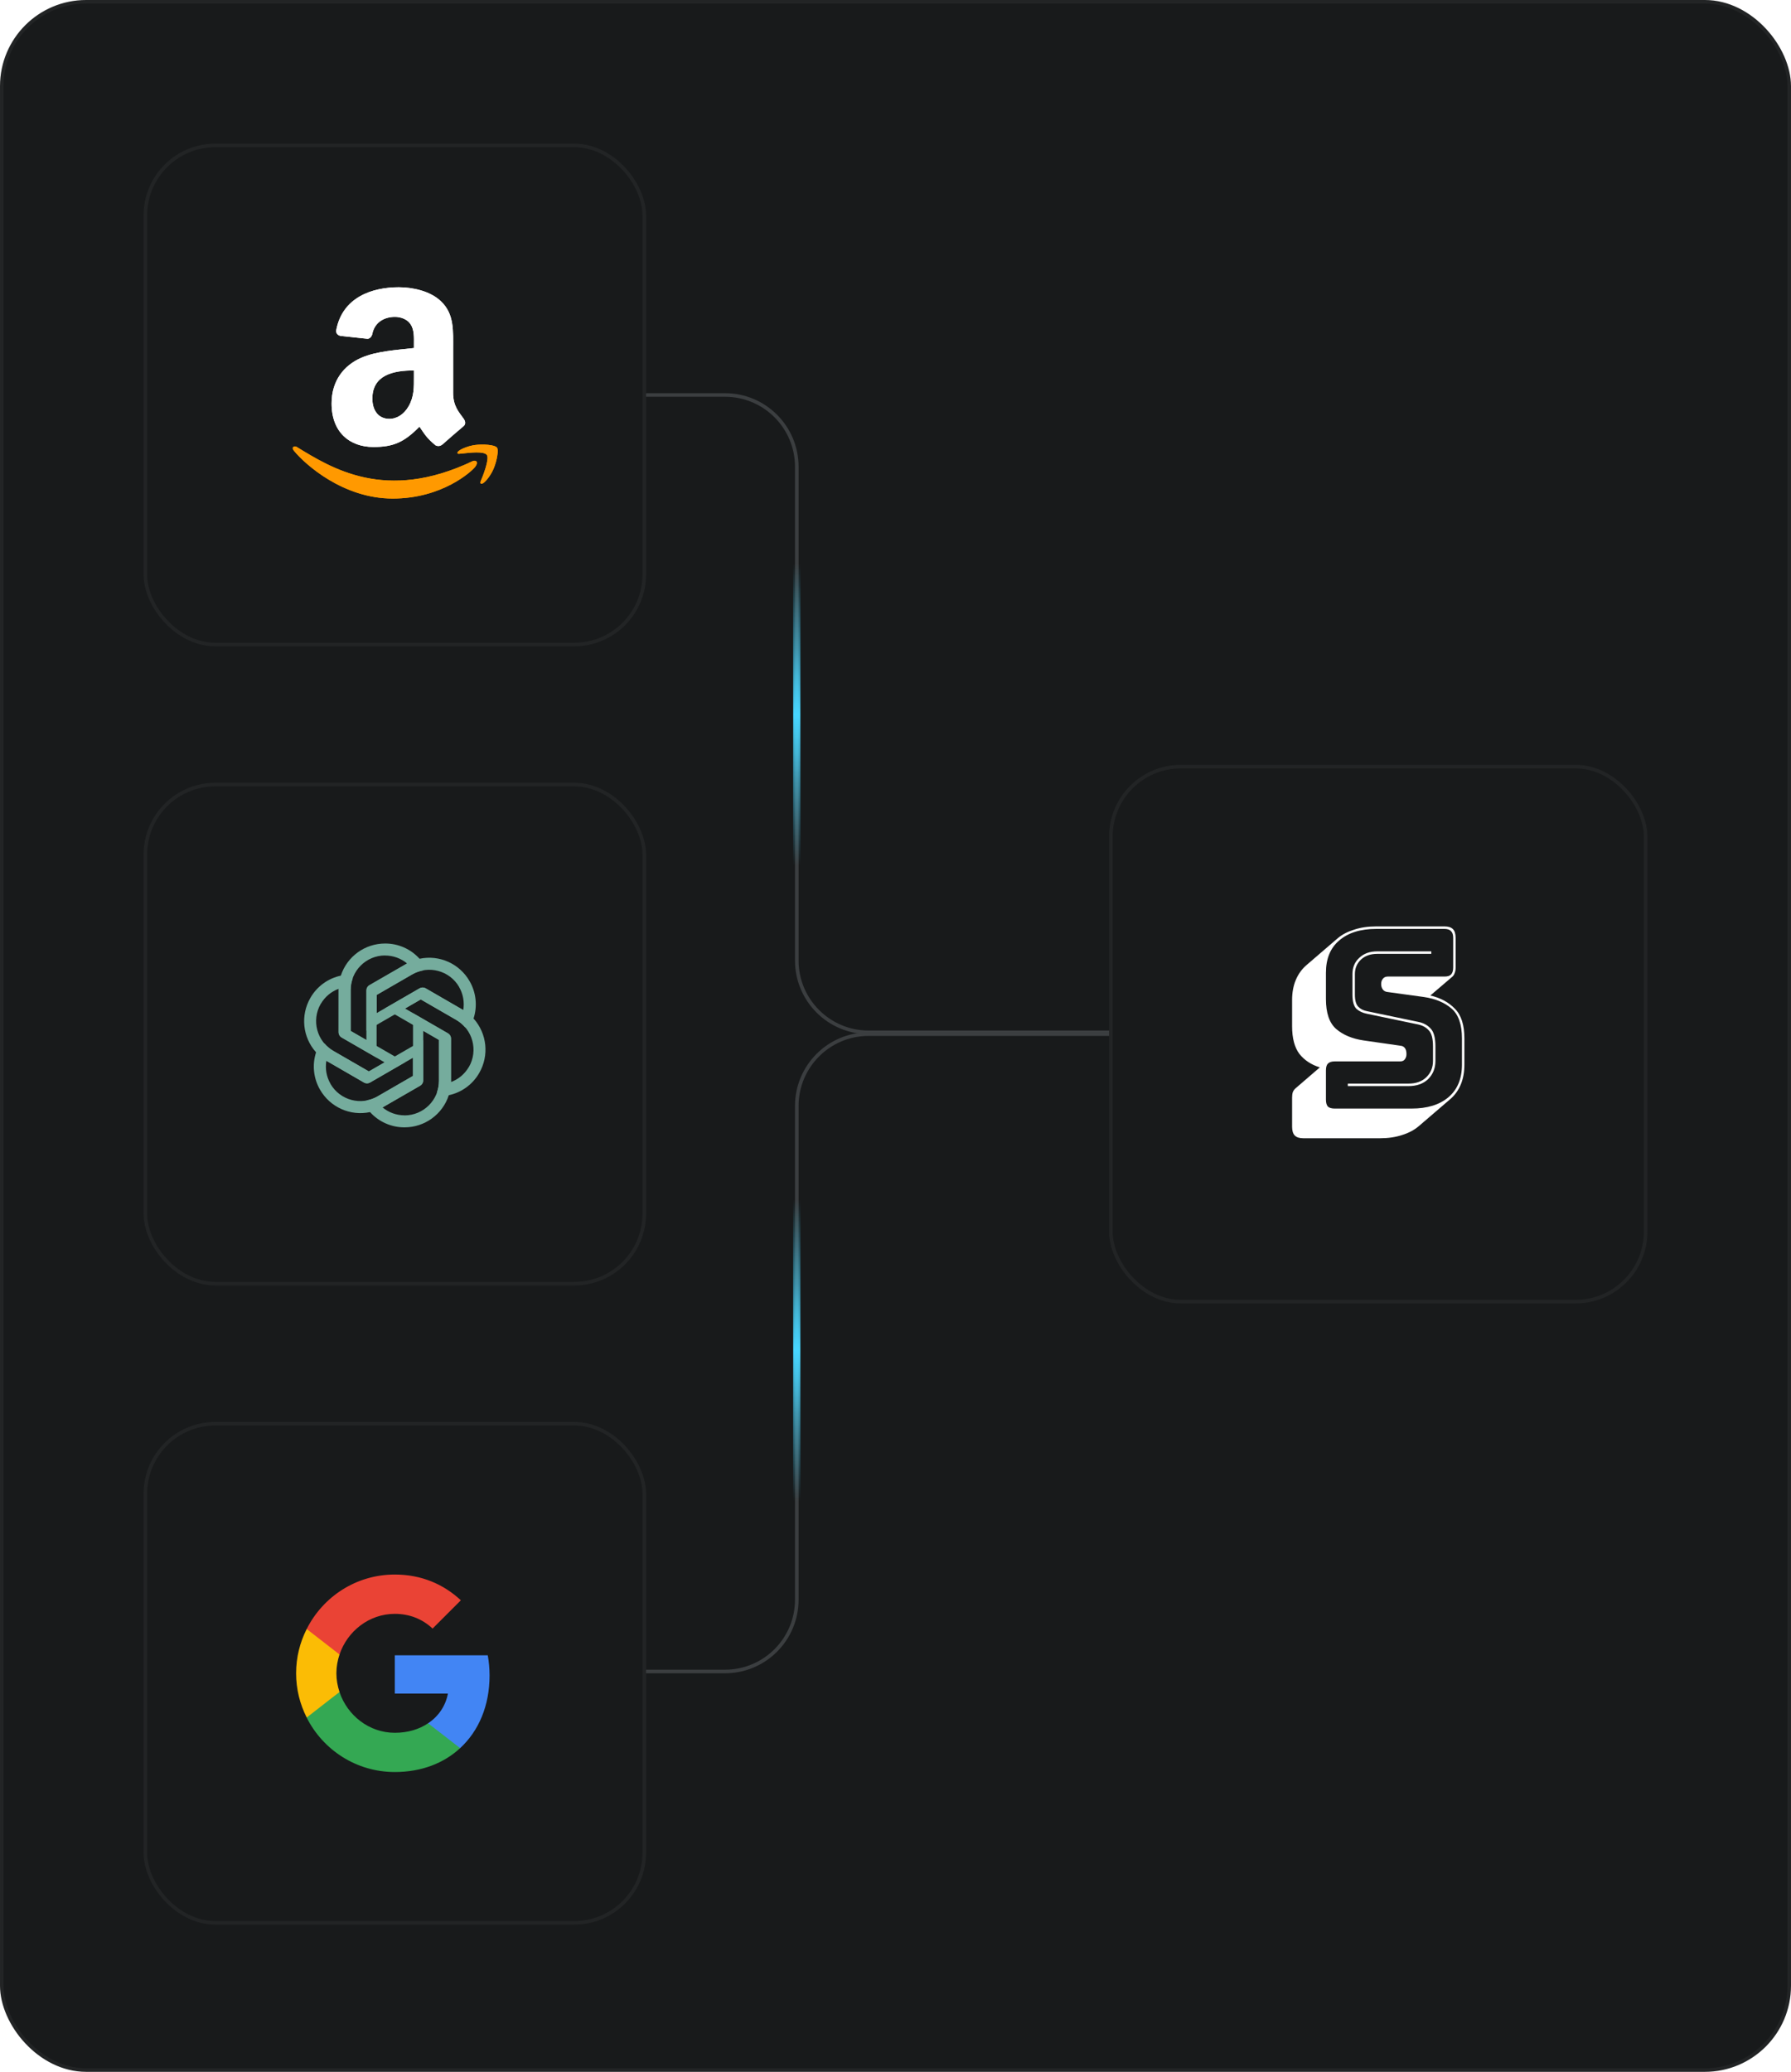 <svg width="499" height="577" viewBox="0 0 499 577" fill="none" xmlns="http://www.w3.org/2000/svg">
<rect x="0.5" y="0.5" width="498" height="576" rx="23.5" fill="#181A1B"/>
<rect x="0.5" y="0.5" width="498" height="576" rx="23.5" stroke="#222425"/>
<path d="M147 110H202C213.046 110 222 118.954 222 130V267.5C222 278.546 230.954 287.5 242 287.5H356.5" stroke="#3B3E40"/>
<g filter="url(#filter0_f_482_5629)">
<line x1="222" y1="157" x2="222" y2="241" stroke="url(#paint0_linear_482_5629)" stroke-width="2"/>
</g>
<line opacity="0.4" x1="222" y1="181" x2="222" y2="217" stroke="url(#paint1_linear_482_5629)"/>
<path d="M147 465.5H202C213.046 465.5 222 456.546 222 445.5V308C222 296.954 230.954 288 242 288H356.5" stroke="#3B3E40"/>
<g filter="url(#filter1_f_482_5629)">
<line x1="222" y1="334" x2="222" y2="418" stroke="url(#paint2_linear_482_5629)" stroke-width="2"/>
</g>
<line opacity="0.4" x1="222" y1="358" x2="222" y2="394" stroke="url(#paint3_linear_482_5629)"/>
<rect x="40.5" y="40.5" width="139" height="139" rx="19.5" fill="#181A1B" stroke="#222425"/>
<rect x="40.5" y="218.5" width="139" height="139" rx="19.5" fill="#181A1B" stroke="#222425"/>
<rect x="40.5" y="396.5" width="139" height="139" rx="19.5" fill="#181A1B" stroke="#222425"/>
<rect x="309.5" y="213.5" width="149" height="149" rx="19.5" fill="#181A1B" stroke="#222425"/>
<path d="M363.119 317C362.034 317 361.243 316.745 360.746 316.236C360.249 315.726 360 314.915 360 313.803V305.673C360 305.07 360.068 304.561 360.203 304.144C360.384 303.727 360.633 303.379 360.949 303.101L367.729 297.264C365.333 296.523 363.435 295.272 362.034 293.511C360.678 291.704 360 289.133 360 285.797V278.501C360 276.416 360.339 274.563 361.017 272.941C361.695 271.32 362.667 269.953 363.932 268.841L372.746 261.266C373.966 260.247 375.48 259.459 377.288 258.903C379.096 258.301 381.153 258 383.458 258H402.441C403.525 258 404.316 258.255 404.814 258.764C405.311 259.274 405.559 260.085 405.559 261.197V269.466C405.559 270.069 405.469 270.578 405.288 270.995C405.153 271.412 404.927 271.76 404.61 272.038L398.508 277.25C401.356 277.898 403.638 279.126 405.356 280.933C407.119 282.693 408 285.45 408 289.203V296.499C408 298.584 407.661 300.437 406.983 302.059C406.305 303.68 405.311 305.047 404 306.159L395.254 313.664C393.989 314.73 392.452 315.541 390.644 316.097C388.836 316.699 386.802 317 384.542 317H363.119ZM393.288 308.73C397.627 308.73 401.04 307.688 403.525 305.603C406.056 303.472 407.322 300.437 407.322 296.499V289.203C407.322 285.311 406.35 282.531 404.407 280.863C402.463 279.196 399.91 278.13 396.746 277.667L386.644 276.277C386.056 276.23 385.605 275.999 385.288 275.582C384.972 275.165 384.814 274.655 384.814 274.053C384.814 273.451 384.972 272.964 385.288 272.594C385.605 272.177 386.056 271.968 386.644 271.968H402.441C403.299 271.968 403.91 271.783 404.271 271.412C404.678 270.995 404.881 270.347 404.881 269.466V261.197C404.881 260.316 404.678 259.691 404.271 259.32C403.91 258.903 403.299 258.695 402.441 258.695H383.458C379.073 258.695 375.638 259.761 373.153 261.892C370.667 263.976 369.424 266.988 369.424 270.926V278.223C369.424 282.114 370.373 284.894 372.271 286.562C374.215 288.23 376.768 289.295 379.932 289.759L390.102 291.218C390.689 291.264 391.119 291.473 391.39 291.843C391.706 292.214 391.864 292.793 391.864 293.581C391.864 294.137 391.706 294.623 391.39 295.04C391.119 295.411 390.689 295.596 390.102 295.596H371.864C371.006 295.596 370.373 295.804 369.966 296.221C369.605 296.592 369.424 297.218 369.424 298.098V306.229C369.424 307.109 369.605 307.757 369.966 308.174C370.373 308.545 371.006 308.73 371.864 308.73H393.288ZM398.78 264.949V265.644H383.729C381.831 265.644 380.316 266.177 379.186 267.243C378.056 268.308 377.492 269.652 377.492 271.273V276.972C377.492 278.593 377.808 279.728 378.441 280.377C379.073 281.026 379.91 281.442 380.949 281.628L395.254 284.616C396.61 284.894 397.718 285.496 398.576 286.423C399.48 287.349 399.932 289.017 399.932 291.426V295.457C399.932 297.495 399.254 299.186 397.898 300.53C396.542 301.827 394.712 302.476 392.407 302.476H375.525V301.781H392.407C394.486 301.781 396.136 301.202 397.356 300.044C398.621 298.839 399.254 297.31 399.254 295.457V291.426C399.254 289.249 398.87 287.766 398.102 286.979C397.379 286.145 396.384 285.589 395.119 285.311L380.814 282.323C379.638 282.091 378.667 281.628 377.898 280.933C377.175 280.192 376.814 278.871 376.814 276.972V271.273C376.814 269.42 377.446 267.914 378.712 266.756C379.977 265.552 381.65 264.949 383.729 264.949H398.78Z" fill="white"/>
<g clip-path="url(#clip0_482_5629)">
<path d="M131.653 128.441C107.365 140 92.291 130.329 82.642 124.455C82.045 124.085 81.031 124.541 81.911 125.553C85.126 129.45 95.66 138.845 109.411 138.845C123.171 138.845 131.358 131.337 132.382 130.027C133.399 128.728 132.68 128.012 131.652 128.441H131.653ZM138.474 124.674C137.822 123.825 134.508 123.666 132.422 123.922C130.334 124.171 127.198 125.448 127.471 126.214C127.611 126.501 127.896 126.373 129.331 126.244C130.77 126.1 134.801 125.591 135.641 126.689C136.484 127.795 134.355 133.061 133.966 133.91C133.59 134.76 134.11 134.979 134.815 134.413C135.511 133.848 136.772 132.383 137.617 130.311C138.457 128.227 138.97 125.321 138.474 124.674Z" fill="#FF9900"/>
<path fill-rule="evenodd" clip-rule="evenodd" d="M115.322 104.855C115.322 107.888 115.398 110.417 113.865 113.111C112.628 115.301 110.668 116.647 108.478 116.647C105.489 116.647 103.748 114.37 103.748 111.008C103.748 104.373 109.693 103.169 115.322 103.169V104.855ZM123.172 123.83C122.658 124.29 121.913 124.323 121.333 124.016C118.749 121.87 118.289 120.874 116.866 118.826C112.595 123.184 109.573 124.487 104.033 124.487C97.485 124.487 92.383 120.447 92.383 112.355C92.383 106.038 95.81 101.734 100.682 99.632C104.909 97.771 110.811 97.442 115.322 96.928V95.92C115.322 94.07 115.464 91.88 114.38 90.281C113.427 88.847 111.61 88.256 110.011 88.256C107.044 88.256 104.394 89.778 103.748 92.931C103.617 93.632 103.102 94.322 102.401 94.355L94.846 93.544C94.211 93.402 93.511 92.888 93.686 91.913C95.427 82.759 103.693 80 111.095 80C114.883 80 119.832 81.007 122.822 83.876C126.61 87.413 126.249 92.132 126.249 97.267V109.399C126.249 113.045 127.76 114.644 129.183 116.615C129.687 117.315 129.796 118.159 129.161 118.684C127.574 120.009 124.749 122.472 123.194 123.852L123.172 123.83" fill="white"/>
<path d="M131.653 128.441C107.365 140 92.291 130.329 82.642 124.455C82.045 124.085 81.031 124.541 81.911 125.553C85.126 129.45 95.66 138.845 109.411 138.845C123.171 138.845 131.358 131.337 132.382 130.027C133.399 128.728 132.68 128.012 131.652 128.441H131.653ZM138.474 124.674C137.822 123.825 134.508 123.666 132.422 123.922C130.334 124.171 127.198 125.448 127.471 126.214C127.611 126.501 127.896 126.373 129.331 126.244C130.77 126.1 134.801 125.591 135.641 126.689C136.484 127.795 134.355 133.061 133.966 133.91C133.59 134.76 134.11 134.979 134.815 134.413C135.511 133.848 136.772 132.383 137.617 130.311C138.457 128.227 138.97 125.321 138.474 124.674Z" fill="#FF9900"/>
<path fill-rule="evenodd" clip-rule="evenodd" d="M115.322 104.855C115.322 107.888 115.398 110.417 113.865 113.111C112.628 115.301 110.668 116.647 108.478 116.647C105.489 116.647 103.748 114.37 103.748 111.008C103.748 104.373 109.693 103.169 115.322 103.169V104.855ZM123.172 123.83C122.658 124.29 121.913 124.323 121.333 124.016C118.749 121.87 118.289 120.874 116.866 118.826C112.595 123.184 109.573 124.487 104.033 124.487C97.485 124.487 92.383 120.447 92.383 112.355C92.383 106.038 95.81 101.734 100.682 99.632C104.909 97.771 110.811 97.442 115.322 96.928V95.92C115.322 94.07 115.464 91.88 114.38 90.281C113.427 88.847 111.61 88.256 110.011 88.256C107.044 88.256 104.394 89.778 103.748 92.931C103.617 93.632 103.102 94.322 102.401 94.355L94.846 93.544C94.211 93.402 93.511 92.888 93.686 91.913C95.427 82.759 103.693 80 111.095 80C114.883 80 119.832 81.007 122.822 83.876C126.61 87.413 126.249 92.132 126.249 97.267V109.399C126.249 113.045 127.76 114.644 129.183 116.615C129.687 117.315 129.796 118.159 129.161 118.684C127.574 120.009 124.749 122.472 123.194 123.852L123.172 123.83" fill="white"/>
</g>
<path d="M107.29 262.764C101.682 262.764 96.701 266.369 94.965 271.693L94.339 275.35V287.468C94.339 288.074 94.65 288.612 95.171 288.924L104.928 294.546V277.893H104.931V277.103L114.806 271.399C115.761 270.846 116.801 270.468 117.878 270.271L116.927 267.046C114.475 264.304 110.966 262.747 107.29 262.764ZM107.29 266.091L107.273 266.108C109.53 266.108 111.699 266.887 113.435 268.329C113.364 268.363 113.226 268.451 113.124 268.502L102.914 274.381C102.393 274.675 102.081 275.231 102.081 275.837V289.637L97.689 287.105V275.698C97.686 270.399 101.982 266.1 107.29 266.091Z" fill="#75AC9D"/>
<path d="M130.814 273.216C128.01 268.36 122.397 265.848 116.918 267.007L113.439 268.293L102.944 274.352C102.419 274.655 102.109 275.194 102.1 275.801L102.109 287.061L116.531 278.735L116.532 278.737L117.217 278.342L127.094 284.043C128.05 284.593 128.897 285.305 129.607 286.139L131.924 283.703C133.072 280.209 132.667 276.391 130.814 273.216ZM127.932 274.88L127.909 274.874C129.038 276.828 129.448 279.096 129.067 281.321C129.003 281.276 128.857 281.2 128.762 281.137L118.566 275.235C118.05 274.931 117.413 274.939 116.889 275.242L104.937 282.142L104.933 277.072L114.812 271.369C119.4 268.717 125.271 270.288 127.932 274.88Z" fill="#75AC9D"/>
<path d="M133.524 298.815C136.328 293.959 135.697 287.842 131.954 283.676L129.1 281.306L118.606 275.247C118.081 274.944 117.459 274.945 116.929 275.24L107.181 280.879L121.603 289.205L121.602 289.207L122.286 289.603L122.288 301.007C122.289 302.11 122.097 303.2 121.729 304.231L124.997 305.02C128.598 304.267 131.701 302.007 133.524 298.815ZM130.643 297.151L130.636 297.128C129.508 299.083 127.749 300.572 125.632 301.355C125.638 301.276 125.631 301.112 125.638 300.999L125.651 289.217C125.657 288.619 125.332 288.071 124.807 287.768L112.855 280.868L117.244 278.33L127.124 284.034C131.714 286.68 133.289 292.551 130.643 297.151Z" fill="#75AC9D"/>
<path d="M112.71 313.962C118.318 313.962 123.299 310.357 125.035 305.032L125.661 301.376V289.258C125.661 288.652 125.35 288.114 124.829 287.802L115.072 282.18V298.833H115.069V299.623L105.194 305.327C104.239 305.88 103.199 306.257 102.122 306.455L103.073 309.68C105.525 312.421 109.034 313.979 112.71 313.962ZM112.71 310.634L112.727 310.617C110.47 310.617 108.301 309.838 106.565 308.397C106.636 308.363 106.774 308.275 106.876 308.224L117.086 302.345C117.607 302.05 117.919 301.495 117.919 300.889V287.088L122.311 289.62V301.028C122.314 306.327 118.018 310.626 112.71 310.634Z" fill="#75AC9D"/>
<path d="M89.186 303.51C91.99 308.366 97.603 310.877 103.082 309.719L106.561 308.433L117.056 302.373C117.581 302.07 117.891 301.532 117.9 300.925L117.891 289.664L103.469 297.991L103.468 297.988L102.783 298.383L92.906 292.683C91.95 292.132 91.103 291.42 90.393 290.586L88.076 293.022C86.928 296.517 87.333 300.335 89.186 303.51ZM92.068 301.846L92.091 301.852C90.963 299.897 90.552 297.629 90.933 295.405C90.998 295.449 91.143 295.525 91.238 295.588L101.434 301.49C101.95 301.794 102.587 301.787 103.111 301.484L115.063 294.583L115.067 299.653L105.188 305.357C100.6 308.009 94.729 306.438 92.068 301.846Z" fill="#75AC9D"/>
<path d="M86.476 277.911C83.672 282.767 84.303 288.884 88.046 293.049L90.9 295.419L101.394 301.479C101.919 301.782 102.541 301.781 103.071 301.485L112.819 295.847L98.397 287.521L98.398 287.518L97.714 287.123L97.712 275.719C97.71 274.615 97.903 273.526 98.271 272.494L95.003 271.705C91.402 272.459 88.299 274.719 86.476 277.911ZM89.358 279.574L89.364 279.598C90.492 277.643 92.251 276.154 94.368 275.371C94.362 275.449 94.368 275.613 94.362 275.727L94.349 287.509C94.343 288.107 94.668 288.654 95.193 288.957L107.145 295.858L102.756 298.396L92.876 292.692C88.286 290.045 86.711 284.175 89.358 279.574Z" fill="#75AC9D"/>
<path d="M136.4 466.625C136.4 464.675 136.225 462.8 135.9 461H110V471.65H124.8C124.15 475.075 122.2 477.975 119.275 479.925V486.85H128.2C133.4 482.05 136.4 475 136.4 466.625Z" fill="#4285F4"/>
<path d="M110 493.5C117.425 493.5 123.65 491.05 128.2 486.85L119.275 479.925C116.825 481.575 113.7 482.575 110 482.575C102.85 482.575 96.775 477.75 94.6 471.25H85.45V478.35C89.975 487.325 99.25 493.5 110 493.5Z" fill="#34A853"/>
<path d="M94.6 471.225C94.05 469.575 93.725 467.825 93.725 466C93.725 464.175 94.05 462.425 94.6 460.775V453.675H85.45C83.575 457.375 82.5 461.55 82.5 466C82.5 470.45 83.575 474.625 85.45 478.325L92.575 472.775L94.6 471.225Z" fill="#FBBC05"/>
<path d="M110 449.45C114.05 449.45 117.65 450.85 120.525 453.55L128.4 445.675C123.625 441.225 117.425 438.5 110 438.5C99.25 438.5 89.975 444.675 85.45 453.675L94.6 460.775C96.775 454.275 102.85 449.45 110 449.45Z" fill="#EA4335"/>
<defs>
<filter id="filter0_f_482_5629" x="217" y="153" width="10" height="92" filterUnits="userSpaceOnUse" color-interpolation-filters="sRGB">
<feFlood flood-opacity="0" result="BackgroundImageFix"/>
<feBlend mode="normal" in="SourceGraphic" in2="BackgroundImageFix" result="shape"/>
<feGaussianBlur stdDeviation="2" result="effect1_foregroundBlur_482_5629"/>
</filter>
<filter id="filter1_f_482_5629" x="217" y="330" width="10" height="92" filterUnits="userSpaceOnUse" color-interpolation-filters="sRGB">
<feFlood flood-opacity="0" result="BackgroundImageFix"/>
<feBlend mode="normal" in="SourceGraphic" in2="BackgroundImageFix" result="shape"/>
<feGaussianBlur stdDeviation="2" result="effect1_foregroundBlur_482_5629"/>
</filter>
<linearGradient id="paint0_linear_482_5629" x1="220.5" y1="157" x2="220.5" y2="241" gradientUnits="userSpaceOnUse">
<stop stop-color="#47D6FF" stop-opacity="0"/>
<stop offset="0.5" stop-color="#47D6FF"/>
<stop offset="1" stop-color="#47D6FF" stop-opacity="0"/>
</linearGradient>
<linearGradient id="paint1_linear_482_5629" x1="221" y1="181" x2="221" y2="217" gradientUnits="userSpaceOnUse">
<stop stop-color="#47D6FF" stop-opacity="0"/>
<stop offset="0.5" stop-color="#47D6FF"/>
<stop offset="1" stop-color="#47D6FF" stop-opacity="0"/>
</linearGradient>
<linearGradient id="paint2_linear_482_5629" x1="220.5" y1="334" x2="220.5" y2="418" gradientUnits="userSpaceOnUse">
<stop stop-color="#47D6FF" stop-opacity="0"/>
<stop offset="0.5" stop-color="#47D6FF"/>
<stop offset="1" stop-color="#47D6FF" stop-opacity="0"/>
</linearGradient>
<linearGradient id="paint3_linear_482_5629" x1="221" y1="358" x2="221" y2="394" gradientUnits="userSpaceOnUse">
<stop stop-color="#47D6FF" stop-opacity="0"/>
<stop offset="0.5" stop-color="#47D6FF"/>
<stop offset="1" stop-color="#47D6FF" stop-opacity="0"/>
</linearGradient>
<clipPath id="clip0_482_5629">
<rect width="60" height="60" fill="white" transform="translate(80 80)"/>
</clipPath>
</defs>
</svg>
